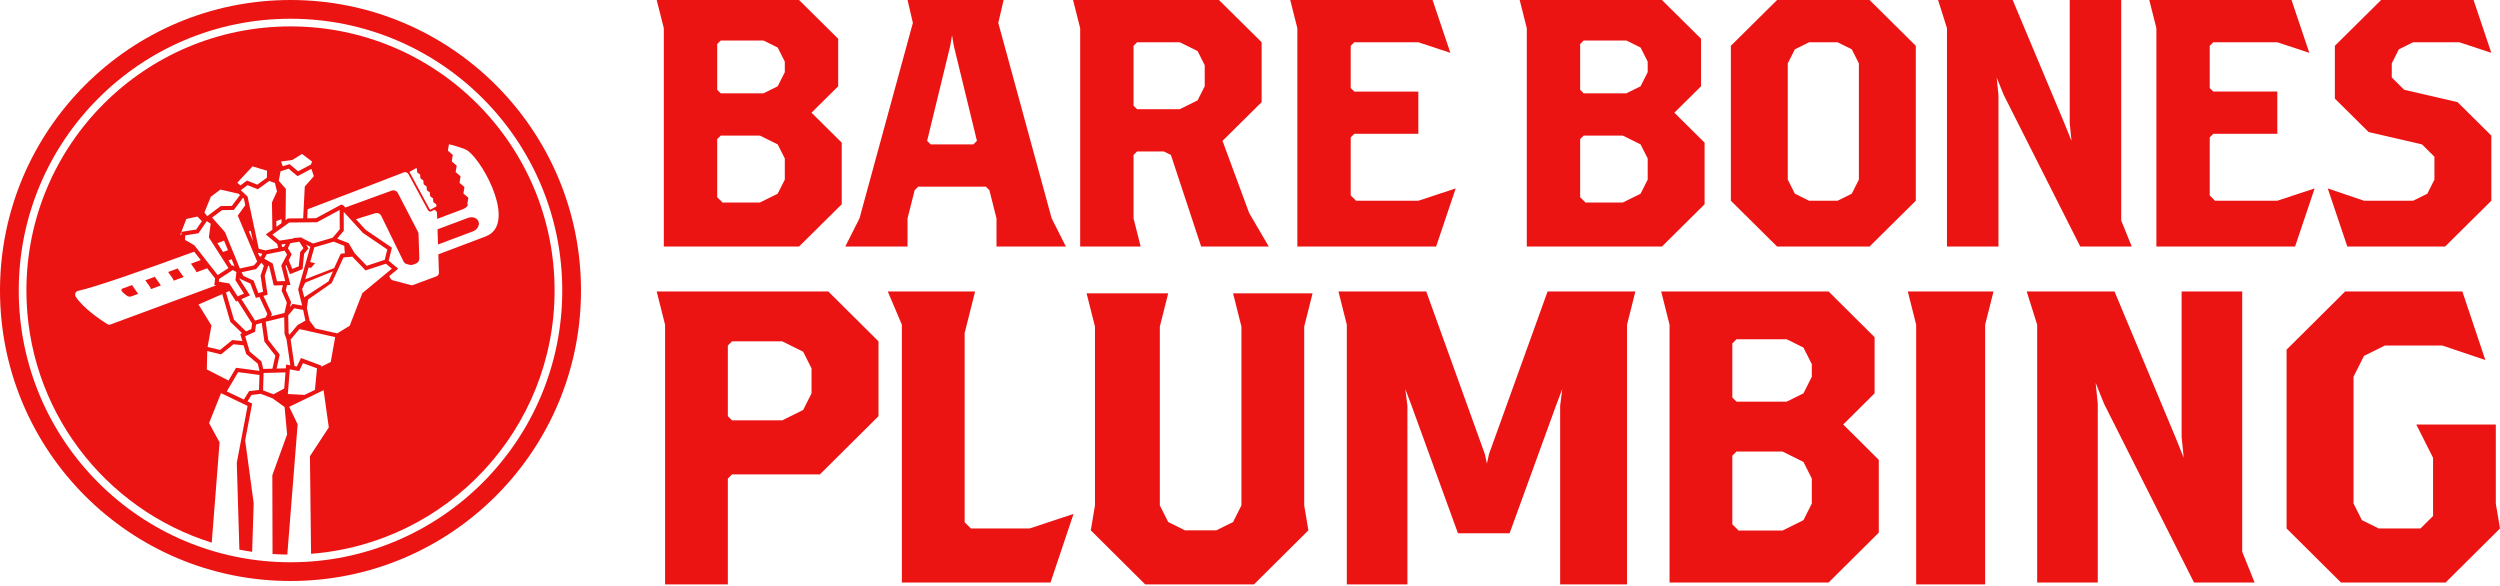 <svg width="1037" height="243" viewBox="0 0 1037 243" fill="none" xmlns="http://www.w3.org/2000/svg">
<path d="M197.069 90.417C196.204 90.017 195.145 89.999 194.165 90.367L181.485 95.114L181.687 101.409L196.201 95.954C198.018 95.27 199.049 93.465 198.501 91.931C198.266 91.271 197.758 90.734 197.069 90.417Z" fill="#EC1313"/>
<path d="M52.94 122.86C53.45 123.091 54.031 123.111 54.56 122.915L54.558 122.914L57.319 121.891L55.163 118.851C55.023 118.654 54.913 118.446 54.831 118.233L50.839 119.686C49.027 120.346 52.922 122.851 52.94 122.86Z" fill="#EC1313"/>
<path d="M62.189 118.978C62.4 119.275 62.542 119.597 62.623 119.926L62.622 119.928L66.736 118.403L64.589 115.34C64.523 115.247 64.465 115.152 64.413 115.054C64.367 114.969 64.327 114.882 64.291 114.794L60.26 116.26L62.189 118.978Z" fill="#EC1313"/>
<path d="M71.614 115.504C71.819 115.796 71.958 116.113 72.039 116.436L76.161 114.908L74.014 111.846C73.904 111.688 73.813 111.524 73.74 111.355L69.728 112.815L71.614 115.504Z" fill="#EC1313"/>
<path fill-rule="evenodd" clip-rule="evenodd" d="M230.043 120.499C230.043 178.129 185.542 225.364 129.028 229.717L128.566 189.214L136.385 177.285L134.222 161.851L132.211 162.822L132.211 162.823L126.648 165.511L126.643 165.511L119.967 168.734L123.459 176.009L119.172 230.036C117.117 230.011 115.075 229.93 113.049 229.794L112.962 197.122L119.09 180.208L118.045 168.815L113.057 165.232L108.143 163.363L104.315 163.821L102.67 166.478L104.595 167.403L101.691 182.645L105.224 208.735L104.591 228.897C102.811 228.638 101.045 228.336 99.294 227.993L98.218 191.923L99.991 182.621L99.99 182.615L102.704 168.371L91.689 163.084L86.733 175.475L91.081 183.518L87.827 225.089C43.285 211.189 10.954 169.62 10.954 120.499C10.954 59.999 59.999 10.954 120.499 10.954C180.999 10.954 230.043 59.999 230.043 120.499ZM181.819 105.496L182.062 113.074L182.066 113.079C182.088 113.77 181.662 114.403 181.014 114.643L171.404 118.205C171.098 118.319 170.765 118.335 170.451 118.253L162.927 116.271C162.488 116.155 162.121 115.854 161.921 115.445L161.468 114.516L165.174 111.448L161.213 108.124L162.567 102.744L151.646 95.309L147.657 90.941C149.442 90.359 150.847 89.926 150.926 89.902L155.621 88.461C156.622 88.154 157.689 88.614 158.146 89.55L167.365 108.421C167.635 108.974 168.129 109.378 168.722 109.534L169.966 109.863C170.389 109.975 170.838 109.952 171.252 109.799L171.251 109.798L172.515 109.329C173.389 109.005 173.963 108.153 173.933 107.221L173.608 97.065C173.598 96.745 173.516 96.433 173.37 96.15L165.043 80.095C164.553 79.151 163.441 78.722 162.435 79.087L143.217 86.079L142.382 85.165L142.373 85.155C142.104 84.88 141.73 84.848 141.45 84.954C141.42 84.966 141.39 84.979 141.361 84.995C141.266 85.014 141.17 85.048 141.077 85.098L141.073 85.1L131.146 90.47L131.036 90.51L127.437 90.543L127.626 86.798C147.083 79.406 162.955 73.262 167.472 71.51C168.21 71.224 169.037 71.523 169.417 72.211L177.489 87.105C177.798 87.675 178.433 87.924 178.907 87.661L180.114 87.015C180.75 87.187 181.252 87.749 181.276 88.483L181.351 90.799L192.239 86.68C193.1 86.356 193.758 85.728 194.146 84.965L193.83 84.696L194.266 82.022L194.259 82.002L192.219 80.259L192.655 77.585L192.648 77.565L190.609 75.822L191.045 73.149L191.038 73.129L188.998 71.386L189.435 68.712L189.428 68.692L187.388 66.949L187.824 64.275L187.817 64.255L185.777 62.512L186.213 59.837C186.213 59.837 192.524 61.32 194.183 62.621C201.257 68.167 214.205 93.326 201.472 98.047L201.479 98.068L181.819 105.496ZM126.422 77.385L125.756 90.558L119.454 90.615L118.455 91.335L118.586 78.368L115.639 74.995L116.366 71.055L119.704 69.963L123.412 73.074L129.149 70.043L130.187 73.072L126.422 77.385ZM116.78 90.907C116.06 91.179 115.337 91.451 114.612 91.725L114.651 94.075L116.763 92.553L116.78 90.907ZM112.804 83.952L112.991 95.271L110.252 97.244L114.963 101.196L115.393 102.804L110.109 103.864L107.336 103.198L102.689 81.517L102.688 81.516L101.811 80.695L99.886 78.897L102.684 76.809L106.947 78.506L111.672 75.072L114.032 75.899L114.897 79.401L112.804 83.952ZM104.926 100.009L104.93 100.008L104.009 95.709L103.23 96.001L104.926 100.009ZM106.68 108.489L105.34 110.087L99.489 111.379L93.309 96.265L87.982 90.253L92.092 87.162L96.992 87.085L100.785 82.055L101.155 82.4L101.735 85.105L98.623 89.442L106.68 108.489ZM94.559 103.781L92.945 99.833C92.017 100.177 91.09 100.521 90.165 100.863L92.51 104.526L94.559 103.781ZM83.275 107.885L79.19 109.372L81.039 112.01C81.243 112.302 81.383 112.618 81.464 112.942L85.935 111.284L89.224 115.489L88.904 118.224L89.668 118.355L45.897 134.579C45.436 134.75 44.926 134.698 44.513 134.441C42.225 133.013 34.613 128.03 31.417 123.061C30.816 122.128 31.345 120.87 32.435 120.632C39.471 119.099 58.686 112.403 80.549 104.402L83.275 107.885ZM110.927 130.29L110.099 131.748L109.964 131.781L109.957 131.726L109.018 132.012L108.322 132.181L108.328 132.221L105.801 132.99L100.134 124.08L103.672 122.528L99.395 115.797L99.462 115.256L99.699 115.738L103.857 117.631L106.128 123.571L107.603 123.18L110.927 130.29ZM119.555 130.812L122.016 127.879L125.738 128.54L126.679 132.986L123.779 134.665L123.596 134.624L119.985 138.927L119.699 138.113L119.555 130.812ZM141.357 105.224L143.05 105.063C142.926 103.852 142.825 102.675 142.814 101.964L138.417 100.232L130.387 102.59L128.65 108.691C129.338 108.847 130.028 109.009 130.708 109.172L129.101 110.995L128.797 111.103L128.002 110.967L126.617 115.831L138.599 111.208L138.604 111.209L141.357 105.224ZM123.675 120.049L128.712 102.361L126.97 101.486L127.973 103.043L126.148 105.217L125.51 111.633L120.3 113.737L120.298 113.732L120.295 113.733L118.722 109.858L118.459 110.358L120.476 118.202L120.471 118.203L119.053 118.248L118.572 120.371L120.732 125.324L120.276 127.352L121.368 126.051L121.37 126.052L121.372 126.049L125.314 126.75L123.675 120.049ZM124.16 100.253L125.883 102.927L124.524 104.547L123.937 110.456L121.233 111.548L119.754 107.906L121.007 105.538L119.432 102.978L120.442 100.83L124.16 100.253ZM119.073 105.62L118.932 105.886L118.928 105.877L116.664 110.165L118.315 116.584L114.888 116.693L113.121 109.298L113.118 109.296L113.117 109.293L109.617 107.314L110.626 105.473L118.064 103.98L119.073 105.62ZM111.253 110.185L109.817 114.447L111.009 122.271L109.262 122.736L112.819 130.346L112.333 131.203L118.003 129.826L118.972 125.516L116.811 120.562L117.323 118.303L113.569 118.423L113.568 118.418L113.565 118.418L111.652 110.411L111.253 110.185ZM108.093 114.317L109.117 121.038L107.165 121.559L105.184 116.377L100.948 114.449L100.208 112.942L106.245 111.61L108.452 108.98L109.459 110.263L108.093 114.317ZM126.247 123.473L125.313 119.865L126.633 117.217L138.107 112.559L136.263 116.715L126.282 123.241L126.247 123.473ZM98.073 112.829L96.551 112.019L90.885 115.72L90.755 116.83L95.123 117.579L98.566 122.939L101.197 121.785L97.654 116.21L98.073 112.829ZM94.765 111.187L86.635 98.482L87.385 92.794L85.778 91.732L82.325 96.756L76.856 97.634L76.714 99.486L80.6 101.721L90.292 114.108L94.765 111.187ZM94.745 108.019L96.181 110.262L96.481 110.066L97.309 110.506L96.088 107.521L94.745 108.019ZM178 86.382L178.183 86.72C178.266 86.871 178.38 86.943 178.456 86.966C178.489 86.975 178.515 86.976 178.527 86.969L178.533 86.967L178.539 86.963L181.028 85.63L180.974 84.77L180.045 84.085L179.905 83.982L179.822 83.828L179.798 83.785L179.715 83.631L179.704 83.456L179.633 82.296L178.705 81.614L178.565 81.511L178.482 81.357L178.459 81.315L178.375 81.161L178.365 80.986L178.294 79.827L177.226 79.041L177.143 78.887L177.119 78.844L177.036 78.69L177.025 78.515L176.954 77.356L176.026 76.672L175.886 76.569L175.803 76.415L175.779 76.373L175.696 76.22L175.686 76.044L175.615 74.887L174.688 74.206L174.547 74.103L174.464 73.95L174.44 73.907L174.357 73.754L174.347 73.579L174.276 72.421L173.349 71.74L173.208 71.637L173.125 71.484L173.101 71.442L173.018 71.288L173.007 71.113L172.937 69.973L172.601 69.746L169.837 71.314L178.004 86.385L178 86.382ZM107.513 106.125L106.972 104.847L108.821 105.291L108.163 106.492L107.513 106.125ZM142.563 85.738L142.563 85.768C142.563 85.758 142.563 85.748 142.563 85.738ZM116.761 101.399L117.049 102.472L117.904 102.3L118.451 101.137L116.761 101.399ZM128.963 68.246L123.642 71.057L120.084 68.072L117.283 68.987L116.591 66.98L121.192 66.396L125.283 63.859L129.45 67.014L128.963 68.246ZM119.986 92.296L127.351 92.229L127.351 92.227L131.484 92.189L140.888 87.102L140.917 95.118L137.986 98.611L129.802 101.014L125.3 98.753C125.29 98.748 125.281 98.743 125.271 98.739C125.266 98.737 125.26 98.734 125.254 98.732L125.166 98.687L124.996 98.423L124.512 98.498L121.556 98.767L121.841 98.911L115.96 99.823L112.991 97.332L114.685 96.113L114.685 96.11L119.986 92.296ZM98.982 80.369L91.434 78.624L87.437 81.621L84.795 88.163L85.86 89.571L86.339 89.394L91.535 85.486L96.157 85.412L99.556 80.906L98.982 80.369ZM81.91 89.83L83.742 91.74L81.359 95.207L75.282 96.183L75.182 97.496L74.798 97.262L77.308 90.809L81.91 89.83ZM97.914 125.053L97.915 125.054L98.567 124.767L104.557 134.183L104.259 136.475L102.065 137.458L97.037 132.589L93.75 121.32L95.129 120.717L97.914 125.053ZM146.134 106.46L151.619 112.164L151.621 112.163L151.624 112.166L160.083 109.386L162.548 111.454L150.3 121.592L145.054 135.116L139.863 138.286L130.832 136.253L128.412 133.037L127.35 128.02L127.357 128.011L127.297 127.765L127.833 124.198L137.599 117.392L142.469 106.807L146.134 106.46ZM147.135 105.057L152.115 110.236L159.571 107.786L160.653 103.488L150.53 96.597L142.572 87.883L142.602 95.715L139.859 98.983L144.6 100.851L147.135 105.057ZM124.211 136.492L120.562 140.841L122.155 151.851L123.154 152.028L124.84 148.505L124.841 148.505L133.277 151.646L133.279 151.647L133.233 152.131L137.189 150.145L139.033 139.83L124.211 136.492ZM96.342 141.046L100.531 141.481L99.657 138.536L100.401 138.203L95.546 133.502L92.192 122.003L82.347 126.31L87.722 135.039L86.111 143.906L91.274 145.163L96.342 141.046ZM103.588 145.855L101.692 139.463L103.363 138.715L103.362 138.713L105.801 137.62L106.191 134.626L108.566 133.903L109.675 141.711L109.676 141.712L114.209 147.508L113.012 152.929L109.181 153.031L108.45 149.936L103.588 145.855ZM107.628 155.531L98.785 154.369L94.066 162.347L101.153 165.748L103.323 162.245L107.44 161.753L107.628 155.531ZM85.96 145.607L85.793 153.234L94.785 157.847L97.918 152.555L107.637 153.831L106.941 150.88L102.12 146.834L102.118 146.832L101.049 143.23L96.843 142.794L91.668 146.997L85.96 145.607ZM118.422 154.472L117.889 161.172L113.417 163.56L109.118 161.925L109.337 154.714L118.422 154.472ZM119.391 163.436L119.489 162.214L119.492 162.212L120.209 153.218L124.108 153.912L125.681 150.622L131.485 152.783L131.436 153.309L130.631 161.726L126.323 163.807L119.391 163.436ZM118.857 140.807L120.41 151.54L118.678 151.231L118.556 152.783L114.738 152.885L116.021 147.078L116.02 147.076L111.276 141.011L110.202 133.451L117.889 131.582L118.024 138.437L118.857 140.807ZM110.764 70.816L110.71 73.702L106.725 76.598L102.45 74.896L99.754 76.906L98.425 75.791L104.737 69.018L110.764 70.816Z" fill="#EC1313"/>
<path fill-rule="evenodd" clip-rule="evenodd" d="M240.998 120.499C240.998 187.049 187.049 240.998 120.499 240.998C53.949 240.998 0 187.049 0 120.499C0 53.949 53.949 0 120.499 0C187.049 0 240.998 53.949 240.998 120.499ZM233.224 120.499C233.224 182.756 182.756 233.224 120.499 233.224C58.243 233.224 7.774 182.756 7.774 120.499C7.774 58.243 58.243 7.774 120.499 7.774C182.756 7.774 233.224 58.243 233.224 120.499Z" fill="#EC1313"/>
<path fill-rule="evenodd" clip-rule="evenodd" d="M364.396 172.636L340.095 196.784H303.643L301.908 198.509V242.407H275.871V134.69L272.399 120.892H343.566L364.396 141.589V172.636ZM336.623 163.15V152.801L333.152 145.902L324.473 141.589H303.643L301.908 143.314V172.636L303.643 174.361H324.473L333.152 170.049L336.623 163.15Z" fill="#EC1313"/>
<path d="M435.753 241.629L445.3 213.17L427.074 219.207H402.738L400.134 216.619V138.14L404.474 120.892H368.244L374.097 134.69V241.629H435.753Z" fill="#EC1313"/>
<path d="M647.151 242.407V168.29L648.019 161.39L645.415 168.29L626.181 221.211H604.765L585.531 168.29L582.927 161.39L583.795 168.29V242.407H558.661V134.69L555.189 120.892H591.606L615.907 188.33L616.775 192.297L617.643 188.33L641.944 120.892H678.36L674.889 134.69V242.407H647.151Z" fill="#EC1313"/>
<path fill-rule="evenodd" clip-rule="evenodd" d="M779.321 220.932L758.491 241.629H692.532V134.69L689.06 120.892H758.491L777.585 139.865V163.15L764.567 176.086L779.321 190.747V220.932ZM751.548 156.251V151.076L748.077 144.177L741.134 140.727H720.304L718.568 142.452V164.875L720.304 166.6H741.134L748.077 163.15L751.548 156.251ZM751.548 208.858V198.509L748.077 191.609L739.398 187.297H720.304L718.568 189.022V217.482L721.172 220.069H739.398L748.077 215.757L751.548 208.858Z" fill="#EC1313"/>
<path d="M794.83 242.407V134.69L791.359 120.892H826.907L823.436 134.69V242.407H794.83Z" fill="#EC1313"/>
<path d="M930.07 120.892V228.868L935.208 241.629H910.074L872.754 167.462L869.283 158.838L870.151 167.462V241.629H845.017V134.69L840.677 120.892H877.094L902.333 181.261L905.805 189.885L904.937 181.261V120.892H930.07Z" fill="#EC1313"/>
<path d="M1035.26 208.858V176.086H1002.28L1009.23 189.885V214.032L1004.02 219.207H986.662L979.719 215.757L976.247 208.858V156.251L980.587 147.626L989.266 143.314H1013.05L1030.92 149.351L1021.38 120.892H972.776L948.475 145.039V219.207L971.04 241.629H1014.43L1037 219.207L1035.26 208.858Z" fill="#EC1313"/>
<path d="M544.454 121.669L540.983 135.468V209.635L542.719 219.984L520.153 242.407H475.023L452.458 219.984L454.194 209.635V135.468L450.722 121.669H484.57L481.098 135.468V209.635L484.57 216.535L491.513 219.984H504.531L511.474 216.535L514.946 209.635V135.468L511.474 121.669H544.454Z" fill="#EC1313"/>
<path fill-rule="evenodd" clip-rule="evenodd" d="M349.153 84.73L331.44 102.26H275.351V11.687L272.399 0H331.44L347.676 16.069V35.791L336.606 46.748L349.153 59.165V84.73ZM325.536 29.948V25.565L322.584 19.722L316.68 16.8H298.968L297.492 18.261V37.252L298.968 38.713H316.68L322.584 35.791L325.536 29.948ZM325.536 74.504V65.739L322.584 59.895L315.204 56.243H298.968L297.492 57.704V81.808L299.706 83.999H315.204L322.584 80.347L325.536 74.504Z" fill="#EC1313"/>
<path fill-rule="evenodd" clip-rule="evenodd" d="M413.349 102.26H442.131L436.227 90.573L414.087 9.496L416.301 0H376.448L378.662 9.496L356.522 90.573L350.618 102.26H376.448V90.573L379.4 78.887L380.876 77.426H408.921L410.397 78.887L413.349 90.573V102.26ZM395.637 18.991L405.231 58.434L403.755 59.895H386.043L384.567 58.434L394.161 18.991L394.899 14.609L395.637 18.991Z" fill="#EC1313"/>
<path fill-rule="evenodd" clip-rule="evenodd" d="M526.282 102.26H498.238L485.692 64.278L482.739 62.817H471.669L470.193 64.278V90.573L473.145 102.26H448.053V11.687L445.101 0H505.618L523.33 17.53V42.365L507.094 58.434L518.164 88.382L526.282 102.26ZM499.714 35.791V27.026L496.762 21.183L489.382 17.53H471.669L470.193 18.991V43.826L471.669 45.287H489.382L496.762 41.635L499.714 35.791Z" fill="#EC1313"/>
<path d="M603.823 78.156L595.705 102.26H538.14V11.687L535.188 0H594.229L601.609 21.913L588.325 17.53H561.756L560.28 18.991V36.522L561.756 37.983H588.325V55.513H561.756L560.28 56.974V81.078L562.494 83.269H588.325L603.823 78.156Z" fill="#EC1313"/>
<path fill-rule="evenodd" clip-rule="evenodd" d="M775.489 102.26L794.664 83.269V18.991L775.489 0H737.139L717.964 18.991V83.269L737.139 102.26H775.489ZM771.064 26.295V74.504L768.114 80.347L762.214 83.269H750.414L744.514 80.347L741.564 74.504V26.295L744.514 20.452L750.414 17.53H762.214L768.114 20.452L771.064 26.295Z" fill="#EC1313"/>
<path d="M879.878 91.451V0H858.52V51.13L859.258 58.434L856.308 51.13L834.861 0H803.916L807.603 11.687V102.26H828.961V39.443L828.223 32.139L831.173 39.443L862.886 102.26H884.243L879.878 91.451Z" fill="#EC1313"/>
<path d="M951.998 102.26L960.11 78.156L944.623 83.269H918.811L916.598 81.078V56.974L918.073 55.513H944.623V37.982H918.073L916.598 36.522V18.991L918.073 17.53H944.623L957.898 21.913L950.523 0H891.523L894.473 11.687V102.26H951.998Z" fill="#EC1313"/>
<path d="M1014.23 102.26L1033.4 83.269V56.243L1019.39 42.365L997.265 37.252L992.103 32.139V26.295L995.053 20.452L1000.95 17.53H1020.13L1033.4 21.913L1026.03 0H987.678L968.503 18.991V40.904L982.515 54.782L1004.64 59.895L1009.8 65.008V74.504L1006.85 80.347L1000.95 83.269H980.598L965.553 78.156L973.665 102.26H1014.23Z" fill="#EC1313"/>
<path fill-rule="evenodd" clip-rule="evenodd" d="M707.064 84.73L689.364 102.26H633.314V11.687L630.364 0H689.364L705.589 16.07V35.791L694.527 46.748L707.064 59.165V84.73ZM683.464 29.948V25.565L680.514 19.722L674.614 16.8H656.914L655.439 18.261V37.252L656.914 38.713H674.614L680.514 35.791L683.464 29.948ZM683.464 74.504V65.739L680.514 59.895L673.139 56.243H656.914L655.439 57.704V81.808L657.652 83.999H673.139L680.514 80.347L683.464 74.504Z" fill="#EC1313"/>
</svg>
